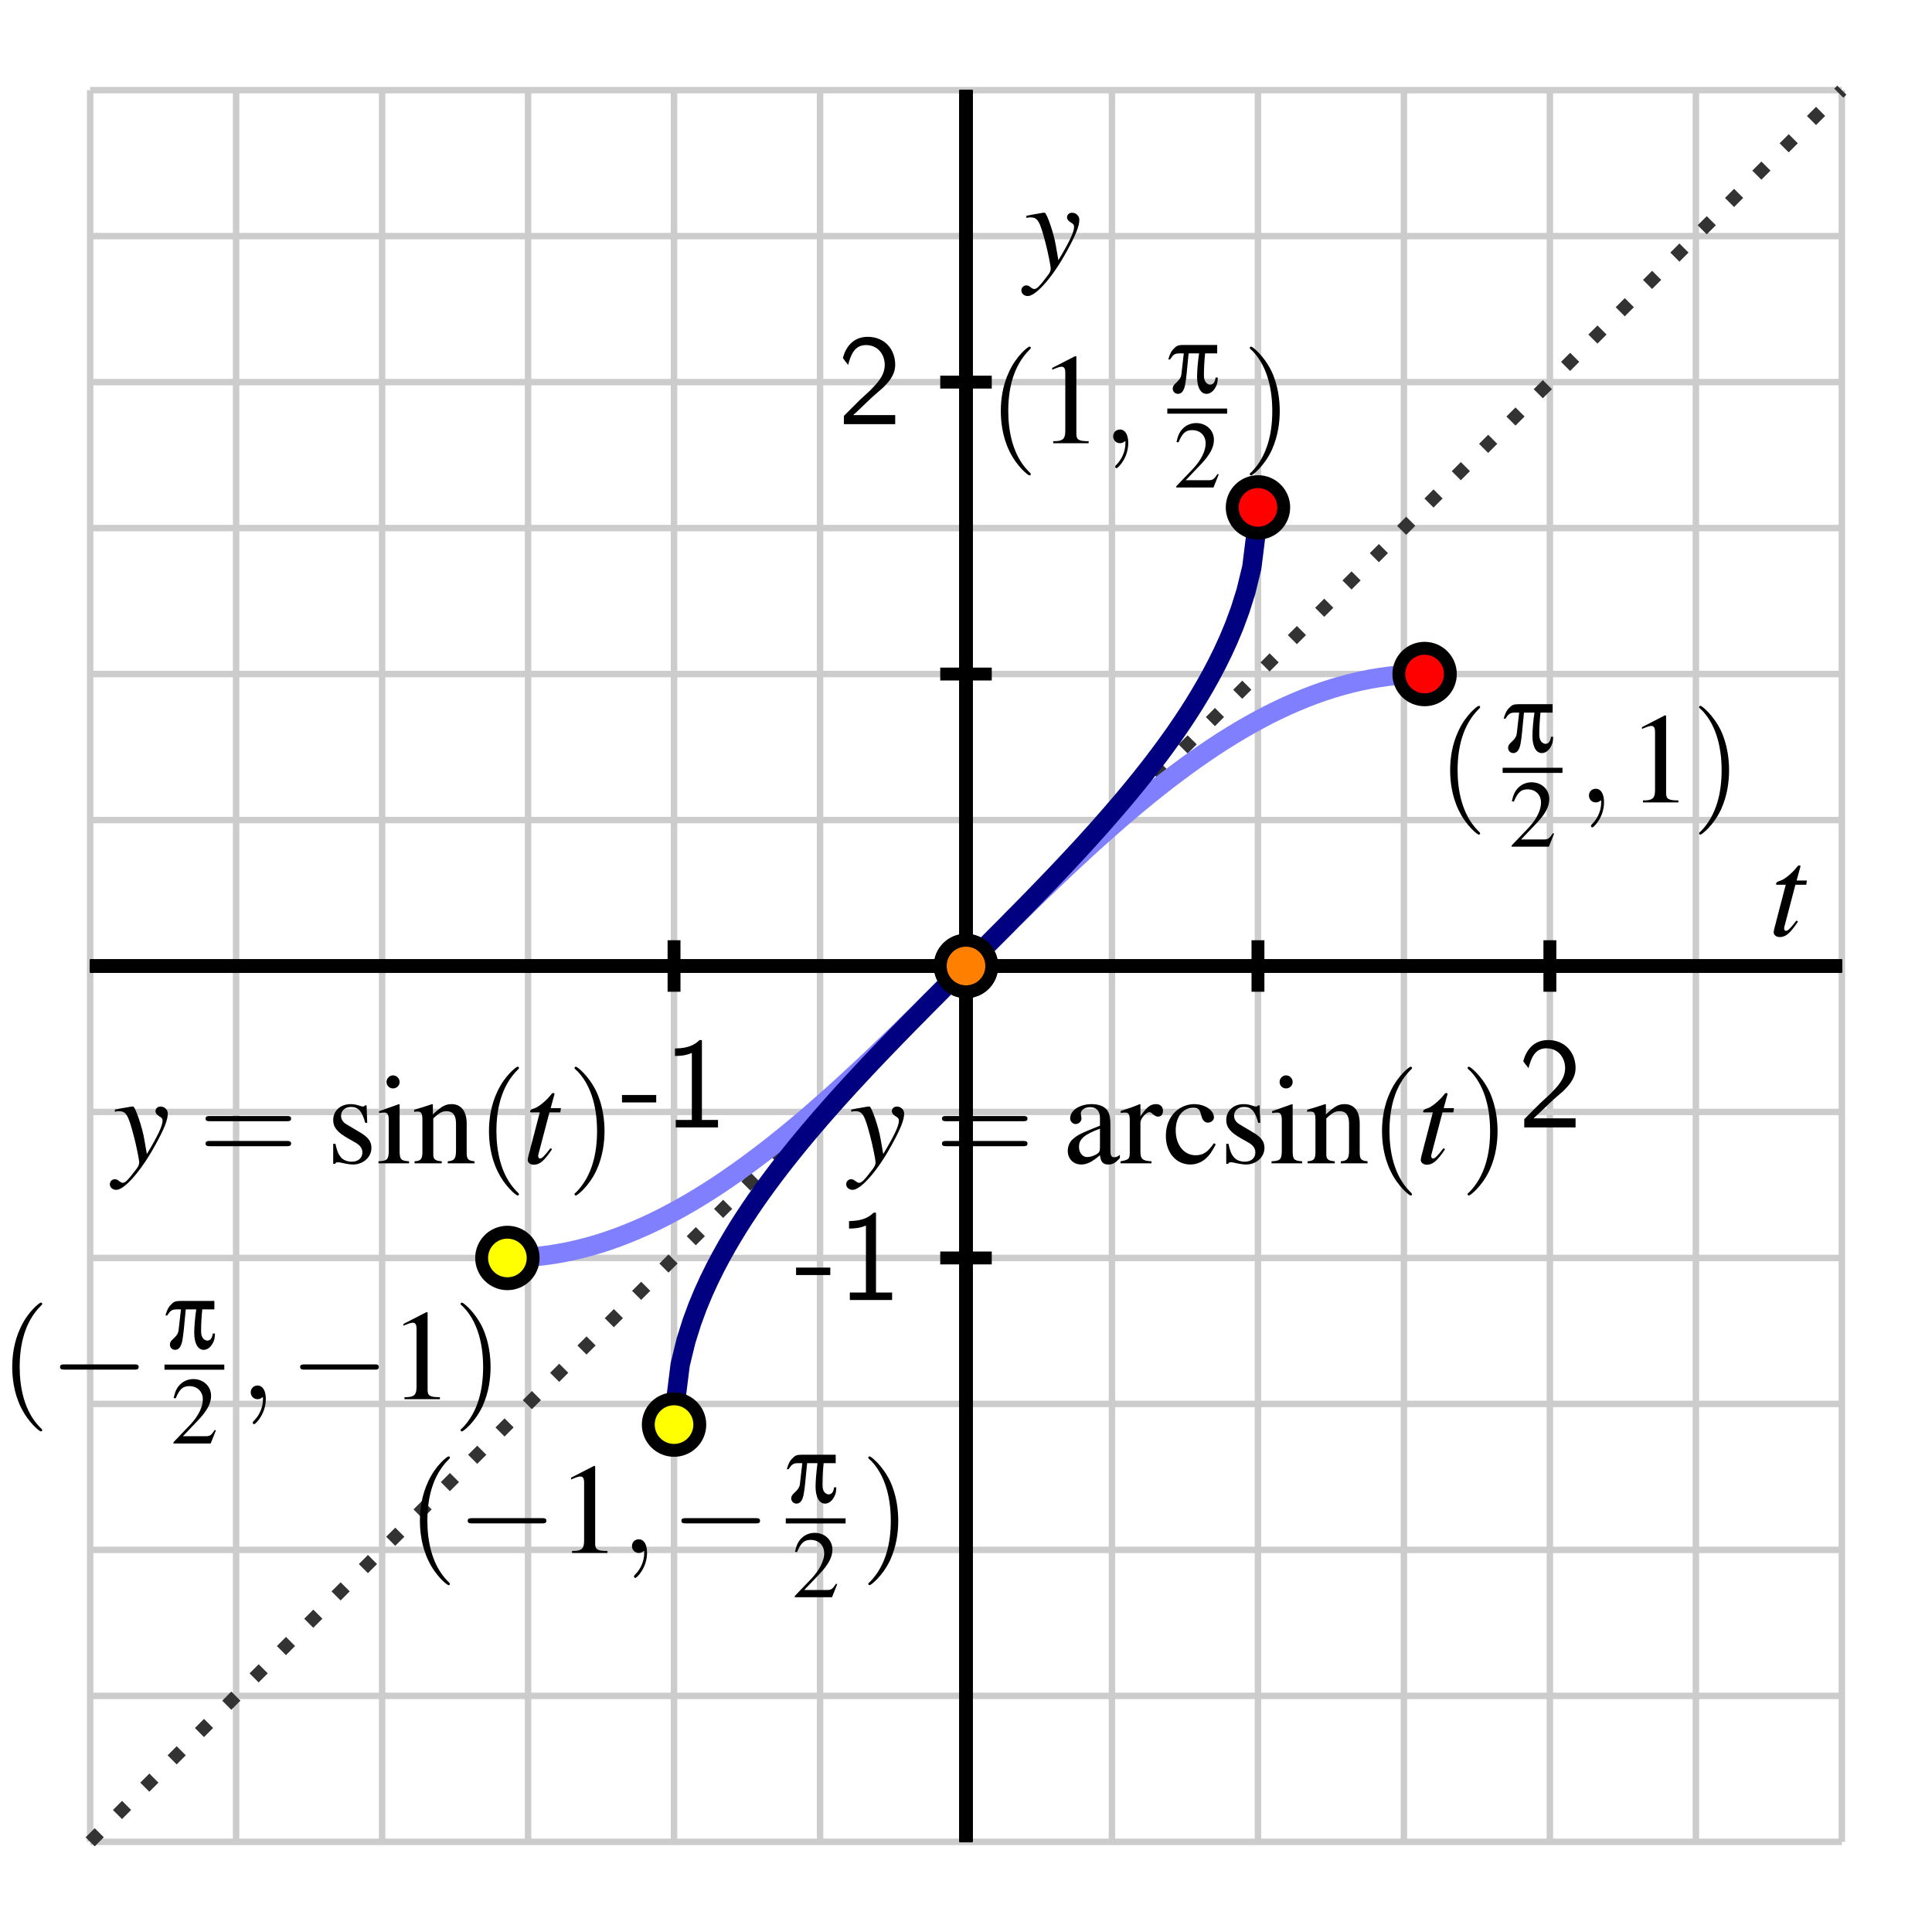 <?xml version="1.0" encoding="UTF-8"?>
<svg xmlns="http://www.w3.org/2000/svg" xmlns:xlink="http://www.w3.org/1999/xlink" width="150pt" height="150pt" viewBox="0 0 150 150" version="1.1">
<defs>
<g>
<symbol overflow="visible" id="glyph0-0">
<path style="stroke:none;" d=""/>
</symbol>
<symbol overflow="visible" id="glyph0-1">
<path style="stroke:none;" d="M 2.766 -1.938 L 2.766 -2.516 L 0.109 -2.516 L 0.109 -1.938 Z M 2.766 -1.938 "/>
</symbol>
<symbol overflow="visible" id="glyph0-2">
<path style="stroke:none;" d="M 2.984 -6.781 L 2.797 -6.781 C 2.203 -6.172 1.375 -6.141 0.891 -6.125 L 0.891 -5.547 C 1.219 -5.547 1.703 -5.562 2.203 -5.781 L 2.203 -0.578 L 0.953 -0.578 L 0.953 0 L 4.234 0 L 4.234 -0.578 L 2.984 -0.578 Z M 2.984 -6.781 "/>
</symbol>
<symbol overflow="visible" id="glyph0-3">
<path style="stroke:none;" d="M 1.734 -1.875 L 0.5 -0.641 L 0.5 0 L 4.484 0 L 4.484 -0.703 L 2.672 -0.703 C 2.547 -0.703 2.438 -0.703 2.312 -0.703 L 1.219 -0.703 C 1.547 -0.984 2.297 -1.734 2.609 -2.016 C 2.797 -2.203 3.312 -2.625 3.5 -2.797 C 3.953 -3.25 4.484 -3.781 4.484 -4.625 C 4.484 -5.781 3.688 -6.781 2.359 -6.781 C 1.219 -6.781 0.656 -6 0.422 -5.141 C 0.547 -4.969 0.594 -4.906 0.609 -4.875 C 0.625 -4.859 0.734 -4.734 0.828 -4.594 C 1.031 -5.359 1.312 -6.141 2.219 -6.141 C 3.156 -6.141 3.672 -5.391 3.672 -4.609 C 3.672 -3.766 3.094 -3.188 2.516 -2.594 Z M 1.734 -1.875 "/>
</symbol>
<symbol overflow="visible" id="glyph1-0">
<path style="stroke:none;" d=""/>
</symbol>
<symbol overflow="visible" id="glyph1-1">
<path style="stroke:none;" d="M 0.156 -4 C 0.281 -4.031 0.344 -4.047 0.453 -4.047 C 1.031 -4.047 1.188 -3.797 1.641 -2.062 C 1.812 -1.422 2.047 -0.25 2.047 -0.078 C 2.047 0.078 1.984 0.234 1.844 0.422 C 1.531 0.828 1.328 1.094 1.219 1.203 C 1.016 1.438 0.891 1.516 0.766 1.516 C 0.703 1.516 0.625 1.484 0.516 1.406 C 0.375 1.281 0.266 1.234 0.156 1.234 C -0.062 1.234 -0.234 1.406 -0.234 1.625 C -0.234 1.875 -0.016 2.062 0.266 2.062 C 0.906 2.062 2.219 0.562 3.297 -1.422 C 3.984 -2.656 4.266 -3.375 4.266 -3.859 C 4.266 -4.156 4.016 -4.406 3.703 -4.406 C 3.484 -4.406 3.312 -4.266 3.312 -4.047 C 3.312 -3.891 3.406 -3.781 3.594 -3.656 C 3.797 -3.547 3.859 -3.453 3.859 -3.312 C 3.859 -2.906 3.484 -2.125 2.641 -0.719 L 2.438 -1.875 C 2.297 -2.766 1.734 -4.406 1.578 -4.406 L 1.547 -4.406 C 1.531 -4.406 1.484 -4.406 1.453 -4.406 C 1.359 -4.391 1 -4.328 0.469 -4.234 C 0.422 -4.219 0.297 -4.188 0.156 -4.172 Z M 0.156 -4 "/>
</symbol>
<symbol overflow="visible" id="glyph1-2">
<path style="stroke:none;" d="M 2.953 -4.281 L 2.156 -4.281 L 2.438 -5.312 C 2.453 -5.328 2.453 -5.344 2.453 -5.359 C 2.453 -5.438 2.422 -5.453 2.375 -5.453 C 2.312 -5.453 2.281 -5.453 2.219 -5.375 C 1.828 -4.859 1.203 -4.359 0.891 -4.266 C 0.641 -4.188 0.562 -4.125 0.562 -4.016 C 0.562 -4.016 0.562 -3.984 0.578 -3.953 L 1.312 -3.953 L 0.594 -1.203 C 0.578 -1.125 0.562 -1.094 0.547 -1 C 0.453 -0.703 0.375 -0.344 0.375 -0.266 C 0.375 -0.047 0.578 0.109 0.844 0.109 C 1.312 0.109 1.641 -0.172 2.266 -1.094 L 2.141 -1.172 C 1.656 -0.547 1.484 -0.375 1.328 -0.375 C 1.234 -0.375 1.188 -0.453 1.188 -0.578 C 1.188 -0.594 1.188 -0.594 1.188 -0.625 L 2.062 -3.953 L 2.906 -3.953 Z M 2.953 -4.281 "/>
</symbol>
<symbol overflow="visible" id="glyph2-0">
<path style="stroke:none;" d=""/>
</symbol>
<symbol overflow="visible" id="glyph2-1">
<path style="stroke:none;" d="M 3.312 2.406 C 3.312 2.375 3.312 2.344 3.141 2.188 C 1.891 0.922 1.562 -0.969 1.562 -2.5 C 1.562 -4.234 1.953 -5.984 3.188 -7.234 C 3.312 -7.344 3.312 -7.375 3.312 -7.406 C 3.312 -7.469 3.266 -7.5 3.203 -7.5 C 3.109 -7.5 2.203 -6.812 1.625 -5.547 C 1.109 -4.453 0.984 -3.344 0.984 -2.5 C 0.984 -1.719 1.094 -0.516 1.656 0.625 C 2.25 1.844 3.109 2.5 3.203 2.5 C 3.266 2.5 3.312 2.469 3.312 2.406 Z M 3.312 2.406 "/>
</symbol>
<symbol overflow="visible" id="glyph2-2">
<path style="stroke:none;" d="M 2.891 -2.5 C 2.891 -3.281 2.781 -4.484 2.234 -5.625 C 1.625 -6.844 0.766 -7.5 0.672 -7.5 C 0.609 -7.5 0.562 -7.453 0.562 -7.406 C 0.562 -7.375 0.562 -7.344 0.766 -7.172 C 1.734 -6.188 2.312 -4.594 2.312 -2.5 C 2.312 -0.797 1.938 0.969 0.703 2.234 C 0.562 2.344 0.562 2.375 0.562 2.406 C 0.562 2.453 0.609 2.5 0.672 2.5 C 0.766 2.5 1.672 1.812 2.266 0.547 C 2.766 -0.547 2.891 -1.656 2.891 -2.5 Z M 2.891 -2.5 "/>
</symbol>
<symbol overflow="visible" id="glyph2-3">
<path style="stroke:none;" d="M 6.875 -3.266 C 7.016 -3.266 7.203 -3.266 7.203 -3.469 C 7.203 -3.672 7.016 -3.672 6.875 -3.672 L 0.891 -3.672 C 0.75 -3.672 0.562 -3.672 0.562 -3.469 C 0.562 -3.266 0.75 -3.266 0.906 -3.266 Z M 6.875 -1.328 C 7.016 -1.328 7.203 -1.328 7.203 -1.531 C 7.203 -1.734 7.016 -1.734 6.875 -1.734 L 0.906 -1.734 C 0.75 -1.734 0.562 -1.734 0.562 -1.531 C 0.562 -1.328 0.75 -1.328 0.891 -1.328 Z M 6.875 -1.328 "/>
</symbol>
<symbol overflow="visible" id="glyph3-0">
<path style="stroke:none;" d=""/>
</symbol>
<symbol overflow="visible" id="glyph3-1">
<path style="stroke:none;" d="M 0.219 -2.578 C 0.469 -2.969 0.594 -3.047 0.953 -3.047 L 1.281 -3.047 L 1.094 -1.406 C 1.062 -1.188 0.969 -1.031 0.719 -0.797 C 0.484 -0.594 0.422 -0.469 0.422 -0.312 C 0.422 -0.094 0.594 0.094 0.828 0.094 C 1.062 0.094 1.234 -0.078 1.328 -0.391 C 1.406 -0.578 1.5 -1.344 1.562 -2.094 L 1.656 -3.047 L 2.469 -3.047 C 2.375 -2.453 2.312 -1.656 2.312 -1.234 C 2.312 -0.406 2.594 0.094 3.047 0.094 C 3.328 0.094 3.594 -0.109 3.766 -0.453 C 3.875 -0.656 3.906 -0.797 3.922 -1.172 L 3.75 -1.172 C 3.703 -0.812 3.562 -0.625 3.328 -0.625 C 3.172 -0.625 3.016 -0.734 2.938 -0.891 C 2.875 -1.016 2.844 -1.141 2.844 -1.391 C 2.844 -1.953 2.891 -2.641 2.938 -3.047 L 3.875 -3.047 L 3.875 -3.703 L 1.281 -3.703 C 0.875 -3.703 0.734 -3.656 0.531 -3.438 C 0.312 -3.234 0.203 -3.016 0.078 -2.578 Z M 0.219 -2.578 "/>
</symbol>
<symbol overflow="visible" id="glyph4-0">
<path style="stroke:none;" d=""/>
</symbol>
<symbol overflow="visible" id="glyph4-1">
<path style="stroke:none;" d="M 3.516 -1.016 L 3.422 -1.047 C 3.141 -0.625 3.047 -0.562 2.719 -0.562 L 0.953 -0.562 L 2.188 -1.859 C 2.844 -2.562 3.141 -3.125 3.141 -3.703 C 3.141 -4.438 2.547 -5 1.766 -5 C 1.359 -5 0.984 -4.844 0.703 -4.547 C 0.469 -4.297 0.359 -4.062 0.234 -3.531 L 0.391 -3.5 C 0.688 -4.219 0.953 -4.453 1.453 -4.453 C 2.078 -4.453 2.5 -4.031 2.5 -3.422 C 2.5 -2.844 2.156 -2.141 1.547 -1.484 L 0.219 -0.094 L 0.219 0 L 3.109 0 Z M 3.516 -1.016 "/>
</symbol>
<symbol overflow="visible" id="glyph5-0">
<path style="stroke:none;" d=""/>
</symbol>
<symbol overflow="visible" id="glyph5-1">
<path style="stroke:none;" d="M 2.031 -0.016 C 2.031 -0.672 1.781 -1.062 1.391 -1.062 C 1.062 -1.062 0.859 -0.812 0.859 -0.531 C 0.859 -0.266 1.062 0 1.391 0 C 1.516 0 1.641 -0.047 1.734 -0.125 C 1.766 -0.156 1.781 -0.156 1.797 -0.156 C 1.797 -0.156 1.812 -0.156 1.812 -0.016 C 1.812 0.734 1.453 1.328 1.125 1.656 C 1.016 1.766 1.016 1.797 1.016 1.812 C 1.016 1.891 1.062 1.938 1.125 1.938 C 1.234 1.938 2.031 1.156 2.031 -0.016 Z M 2.031 -0.016 "/>
</symbol>
<symbol overflow="visible" id="glyph6-0">
<path style="stroke:none;" d=""/>
</symbol>
<symbol overflow="visible" id="glyph6-1">
<path style="stroke:none;" d="M 2.906 -6.766 L 1.109 -5.844 L 1.109 -5.703 C 1.234 -5.766 1.344 -5.797 1.375 -5.812 C 1.562 -5.891 1.734 -5.938 1.828 -5.938 C 2.047 -5.938 2.125 -5.781 2.125 -5.453 L 2.125 -0.938 C 2.125 -0.594 2.047 -0.375 1.891 -0.281 C 1.734 -0.188 1.594 -0.156 1.188 -0.156 L 1.188 0 L 3.938 0 L 3.938 -0.156 C 3.156 -0.156 2.984 -0.266 2.984 -0.734 L 2.984 -6.734 Z M 2.906 -6.766 "/>
</symbol>
<symbol overflow="visible" id="glyph6-2">
<path style="stroke:none;" d="M 3.156 -3.141 L 3.109 -4.5 L 3 -4.5 L 2.984 -4.484 C 2.891 -4.406 2.875 -4.406 2.844 -4.406 C 2.781 -4.406 2.688 -4.422 2.562 -4.469 C 2.344 -4.547 2.125 -4.594 1.875 -4.594 C 1.078 -4.594 0.516 -4.078 0.516 -3.359 C 0.516 -2.797 0.828 -2.406 1.688 -1.922 L 2.266 -1.594 C 2.609 -1.391 2.781 -1.156 2.781 -0.844 C 2.781 -0.406 2.453 -0.125 1.953 -0.125 C 1.609 -0.125 1.297 -0.25 1.109 -0.469 C 0.906 -0.719 0.812 -0.953 0.688 -1.516 L 0.516 -1.516 L 0.516 0.047 L 0.656 0.047 C 0.719 -0.062 0.766 -0.078 0.875 -0.078 C 0.969 -0.078 1.109 -0.062 1.344 0 C 1.625 0.062 1.891 0.094 2.062 0.094 C 2.844 0.094 3.484 -0.484 3.484 -1.188 C 3.484 -1.688 3.234 -2.016 2.641 -2.375 L 1.562 -3.016 C 1.281 -3.172 1.125 -3.422 1.125 -3.688 C 1.125 -4.094 1.438 -4.375 1.906 -4.375 C 2.469 -4.375 2.766 -4.031 3 -3.141 Z M 3.156 -3.141 "/>
</symbol>
<symbol overflow="visible" id="glyph6-3">
<path style="stroke:none;" d="M 1.75 -4.594 L 0.203 -4.047 L 0.203 -3.906 L 0.281 -3.906 C 0.406 -3.938 0.531 -3.938 0.625 -3.938 C 0.859 -3.938 0.953 -3.781 0.953 -3.344 L 0.953 -1.016 C 0.953 -0.297 0.844 -0.188 0.156 -0.156 L 0.156 0 L 2.531 0 L 2.531 -0.156 C 1.875 -0.203 1.797 -0.297 1.797 -1.016 L 1.797 -4.562 Z M 1.281 -6.828 C 1.016 -6.828 0.781 -6.594 0.781 -6.312 C 0.781 -6.047 1 -5.812 1.281 -5.812 C 1.562 -5.812 1.797 -6.031 1.797 -6.312 C 1.797 -6.594 1.562 -6.828 1.281 -6.828 Z M 1.281 -6.828 "/>
</symbol>
<symbol overflow="visible" id="glyph6-4">
<path style="stroke:none;" d="M 0.156 -3.984 C 0.219 -4.016 0.312 -4.016 0.438 -4.016 C 0.703 -4.016 0.797 -3.875 0.797 -3.375 L 0.797 -0.906 C 0.797 -0.328 0.688 -0.188 0.188 -0.156 L 0.188 0 L 2.297 0 L 2.297 -0.156 C 1.797 -0.188 1.641 -0.312 1.641 -0.672 L 1.641 -3.484 C 2.125 -3.938 2.344 -4.047 2.672 -4.047 C 3.156 -4.047 3.406 -3.734 3.406 -3.078 L 3.406 -0.984 C 3.406 -0.359 3.266 -0.188 2.766 -0.156 L 2.766 0 L 4.844 0 L 4.844 -0.156 C 4.359 -0.203 4.234 -0.312 4.234 -0.812 L 4.234 -3.094 C 4.234 -4.047 3.797 -4.594 3.062 -4.594 C 2.594 -4.594 2.297 -4.438 1.609 -3.797 L 1.609 -4.578 L 1.547 -4.594 C 1.047 -4.422 0.703 -4.312 0.156 -4.156 Z M 0.156 -3.984 "/>
</symbol>
<symbol overflow="visible" id="glyph6-5">
<path style="stroke:none;" d="M 4.422 -0.656 C 4.25 -0.516 4.125 -0.469 3.984 -0.469 C 3.75 -0.469 3.688 -0.609 3.688 -1.047 L 3.688 -3 C 3.688 -3.516 3.625 -3.812 3.484 -4.047 C 3.266 -4.406 2.828 -4.594 2.234 -4.594 C 1.297 -4.594 0.562 -4.109 0.562 -3.484 C 0.562 -3.25 0.766 -3.047 0.984 -3.047 C 1.234 -3.047 1.438 -3.25 1.438 -3.469 C 1.438 -3.516 1.438 -3.562 1.422 -3.625 C 1.406 -3.719 1.391 -3.797 1.391 -3.875 C 1.391 -4.141 1.703 -4.359 2.109 -4.359 C 2.594 -4.359 2.875 -4.062 2.875 -3.531 L 2.875 -2.922 C 1.328 -2.297 1.156 -2.219 0.734 -1.844 C 0.516 -1.641 0.375 -1.297 0.375 -0.969 C 0.375 -0.344 0.812 0.094 1.422 0.094 C 1.859 0.094 2.266 -0.109 2.875 -0.625 C 2.938 -0.109 3.109 0.094 3.516 0.094 C 3.859 0.094 4.062 -0.016 4.422 -0.406 Z M 2.875 -1.234 C 2.875 -0.922 2.812 -0.828 2.609 -0.703 C 2.375 -0.562 2.094 -0.484 1.875 -0.484 C 1.531 -0.484 1.25 -0.812 1.25 -1.25 L 1.25 -1.297 C 1.25 -1.875 1.656 -2.234 2.875 -2.688 Z M 2.875 -1.234 "/>
</symbol>
<symbol overflow="visible" id="glyph6-6">
<path style="stroke:none;" d="M 0.062 -3.906 C 0.203 -3.938 0.297 -3.938 0.422 -3.938 C 0.672 -3.938 0.766 -3.781 0.766 -3.344 L 0.766 -0.844 C 0.766 -0.344 0.688 -0.266 0.047 -0.156 L 0.047 0 L 2.453 0 L 2.453 -0.156 C 1.766 -0.188 1.594 -0.328 1.594 -0.906 L 1.594 -3.156 C 1.594 -3.469 2.031 -3.969 2.297 -3.969 C 2.359 -3.969 2.453 -3.922 2.562 -3.812 C 2.719 -3.688 2.828 -3.625 2.953 -3.625 C 3.203 -3.625 3.344 -3.797 3.344 -4.062 C 3.344 -4.406 3.141 -4.594 2.797 -4.594 C 2.375 -4.594 2.094 -4.375 1.594 -3.656 L 1.594 -4.578 L 1.547 -4.594 C 1.016 -4.375 0.656 -4.25 0.062 -4.062 Z M 0.062 -3.906 "/>
</symbol>
<symbol overflow="visible" id="glyph6-7">
<path style="stroke:none;" d="M 3.984 -1.562 C 3.5 -0.859 3.141 -0.625 2.562 -0.625 C 1.656 -0.625 1.016 -1.422 1.016 -2.562 C 1.016 -3.594 1.562 -4.312 2.375 -4.312 C 2.734 -4.312 2.875 -4.203 2.969 -3.828 L 3.031 -3.609 C 3.109 -3.328 3.297 -3.156 3.5 -3.156 C 3.766 -3.156 3.984 -3.344 3.984 -3.562 C 3.984 -4.125 3.281 -4.594 2.438 -4.594 C 1.953 -4.594 1.438 -4.406 1.031 -4.047 C 0.531 -3.594 0.25 -2.922 0.25 -2.125 C 0.25 -0.828 1.047 0.094 2.156 0.094 C 2.594 0.094 3 -0.062 3.359 -0.375 C 3.625 -0.609 3.812 -0.875 4.125 -1.469 Z M 3.984 -1.562 "/>
</symbol>
<symbol overflow="visible" id="glyph7-0">
<path style="stroke:none;" d=""/>
</symbol>
<symbol overflow="visible" id="glyph7-1">
<path style="stroke:none;" d="M 6.594 -2.297 C 6.766 -2.297 6.938 -2.297 6.938 -2.5 C 6.938 -2.703 6.766 -2.703 6.594 -2.703 L 1.188 -2.703 C 1.016 -2.703 0.828 -2.703 0.828 -2.5 C 0.828 -2.297 1.016 -2.297 1.188 -2.297 Z M 6.594 -2.297 "/>
</symbol>
</g>
</defs>
<g id="surface1">
<path style="fill:none;stroke-width:5;stroke-linecap:butt;stroke-linejoin:miter;stroke:rgb(80.077%,80.077%,80.077%);stroke-opacity:1;stroke-miterlimit:10;" d="M 70 70 L 70 1430 M 183.32 70 L 183.32 1430 M 296.68 70 L 296.68 1430 M 410 70 L 410 1430 M 523.32 70 L 523.32 1430 M 636.68 70 L 636.68 1430 M 750 70 L 750 1430 M 863.32 70 L 863.32 1430 M 976.68 70 L 976.68 1430 M 1090 70 L 1090 1430 M 1203.32 70 L 1203.32 1430 M 1316.68 70 L 1316.68 1430 M 1430 70 L 1430 1430 M 70 70 L 1430 70 M 70 183.32 L 1430 183.32 M 70 296.68 L 1430 296.68 M 70 410 L 1430 410 M 70 523.32 L 1430 523.32 M 70 636.68 L 1430 636.68 M 70 750 L 1430 750 M 70 863.32 L 1430 863.32 M 70 976.68 L 1430 976.68 M 70 1090 L 1430 1090 M 70 1203.32 L 1430 1203.32 M 70 1316.68 L 1430 1316.68 M 70 1430 L 1430 1430 " transform="matrix(0.1,0,0,-0.1,0,150)"/>
<path style="fill:none;stroke-width:10;stroke-linecap:butt;stroke-linejoin:miter;stroke:rgb(19.994%,19.994%,19.994%);stroke-opacity:1;stroke-dasharray:10,20;stroke-miterlimit:10;" d="M 70 70 L 1430 1430 " transform="matrix(0.1,0,0,-0.1,0,150)"/>
<path style="fill:none;stroke-width:10;stroke-linecap:butt;stroke-linejoin:miter;stroke:rgb(0%,0%,0%);stroke-opacity:1;stroke-miterlimit:10;" d="M 70 750 L 1430 750 M 750 70 L 750 1430 " transform="matrix(0.1,0,0,-0.1,0,150)"/>
<path style="fill:none;stroke-width:10;stroke-linecap:butt;stroke-linejoin:miter;stroke:rgb(0%,0%,0%);stroke-opacity:1;stroke-miterlimit:10;" d="M 70 750 L 1430 750 M 750 70 L 750 1430 M 523.32 730 L 523.32 770 " transform="matrix(0.1,0,0,-0.1,0,150)"/>
<path style="fill:none;stroke-width:10;stroke-linecap:butt;stroke-linejoin:miter;stroke:rgb(0%,0%,0%);stroke-opacity:1;stroke-miterlimit:10;" d="M 70 750 L 1430 750 M 750 70 L 750 1430 M 750 730 L 750 770 " transform="matrix(0.1,0,0,-0.1,0,150)"/>
<path style="fill:none;stroke-width:10;stroke-linecap:butt;stroke-linejoin:miter;stroke:rgb(0%,0%,0%);stroke-opacity:1;stroke-miterlimit:10;" d="M 70 750 L 1430 750 M 750 70 L 750 1430 M 976.68 730 L 976.68 770 " transform="matrix(0.1,0,0,-0.1,0,150)"/>
<path style="fill:none;stroke-width:10;stroke-linecap:butt;stroke-linejoin:miter;stroke:rgb(0%,0%,0%);stroke-opacity:1;stroke-miterlimit:10;" d="M 70 750 L 1430 750 M 750 70 L 750 1430 M 1203.32 730 L 1203.32 770 " transform="matrix(0.1,0,0,-0.1,0,150)"/>
<path style="fill:none;stroke-width:10;stroke-linecap:butt;stroke-linejoin:miter;stroke:rgb(0%,0%,0%);stroke-opacity:1;stroke-miterlimit:10;" d="M 70 750 L 1430 750 M 750 70 L 750 1430 M 730 523.32 L 770 523.32 " transform="matrix(0.1,0,0,-0.1,0,150)"/>
<path style="fill:none;stroke-width:10;stroke-linecap:butt;stroke-linejoin:miter;stroke:rgb(0%,0%,0%);stroke-opacity:1;stroke-miterlimit:10;" d="M 70 750 L 1430 750 M 750 70 L 750 1430 M 730 750 L 770 750 " transform="matrix(0.1,0,0,-0.1,0,150)"/>
<path style="fill:none;stroke-width:10;stroke-linecap:butt;stroke-linejoin:miter;stroke:rgb(0%,0%,0%);stroke-opacity:1;stroke-miterlimit:10;" d="M 70 750 L 1430 750 M 750 70 L 750 1430 M 730 976.68 L 770 976.68 " transform="matrix(0.1,0,0,-0.1,0,150)"/>
<path style="fill:none;stroke-width:10;stroke-linecap:butt;stroke-linejoin:miter;stroke:rgb(0%,0%,0%);stroke-opacity:1;stroke-miterlimit:10;" d="M 70 750 L 1430 750 M 750 70 L 750 1430 M 730 1203.32 L 770 1203.32 " transform="matrix(0.1,0,0,-0.1,0,150)"/>
<g style="fill:rgb(0%,0%,0%);fill-opacity:1;">
  <use xlink:href="#glyph0-1" x="61.698" y="100.932"/>
  <use xlink:href="#glyph0-2" x="65.028" y="100.932"/>
</g>
<g style="fill:rgb(0%,0%,0%);fill-opacity:1;">
  <use xlink:href="#glyph0-3" x="65.019" y="32.932"/>
</g>
<g style="fill:rgb(0%,0%,0%);fill-opacity:1;">
  <use xlink:href="#glyph0-1" x="48.182" y="87.531"/>
  <use xlink:href="#glyph0-2" x="51.512" y="87.531"/>
</g>
<g style="fill:rgb(0%,0%,0%);fill-opacity:1;">
  <use xlink:href="#glyph0-3" x="117.843" y="87.531"/>
</g>
<path style="fill:none;stroke-width:15;stroke-linecap:butt;stroke-linejoin:miter;stroke:rgb(50%,50%,100%);stroke-opacity:1;stroke-miterlimit:10;" d="M 393.945 523.32 L 401.055 523.438 L 408.203 523.789 L 415.312 524.336 L 422.422 525.117 L 429.57 526.133 L 436.68 527.344 L 443.789 528.789 L 450.938 530.469 L 458.047 532.344 L 465.156 534.414 L 472.266 536.719 L 479.414 539.258 L 486.523 541.992 L 493.633 544.922 L 500.781 548.047 L 507.891 551.367 L 515 554.883 L 522.148 558.633 L 529.258 562.539 L 536.367 566.602 L 543.477 570.898 L 550.625 575.352 L 557.734 579.961 L 564.844 584.766 L 571.992 589.727 L 579.102 594.844 L 586.211 600.117 L 593.359 605.508 L 600.469 611.055 L 607.578 616.758 L 614.688 622.578 L 621.836 628.555 L 628.945 634.609 L 636.055 640.82 L 643.203 647.109 L 650.312 653.477 L 657.422 659.961 L 664.531 666.562 L 671.68 673.203 L 678.789 679.961 L 685.898 686.758 L 693.047 693.633 L 700.156 700.547 L 707.266 707.539 L 714.414 714.531 L 728.633 728.672 L 735.742 735.781 L 742.891 742.891 L 757.109 757.109 L 764.258 764.219 L 771.367 771.328 L 785.586 785.469 L 792.734 792.461 L 799.844 799.453 L 806.953 806.367 L 814.102 813.242 L 821.211 820.039 L 828.32 826.797 L 835.469 833.438 L 842.578 840.039 L 849.688 846.523 L 856.797 852.891 L 863.945 859.18 L 871.055 865.391 L 878.164 871.445 L 885.312 877.422 L 892.422 883.242 L 899.531 888.945 L 906.641 894.492 L 913.789 899.883 L 920.898 905.156 L 928.008 910.273 L 935.156 915.234 L 942.266 920.039 L 949.375 924.648 L 956.523 929.102 L 963.633 933.398 L 970.742 937.461 L 977.852 941.367 L 985 945.117 L 992.109 948.633 L 999.219 951.953 L 1006.367 955.078 L 1013.477 958.008 L 1020.586 960.742 L 1027.734 963.281 L 1034.844 965.586 L 1041.953 967.656 L 1049.062 969.531 L 1056.211 971.211 L 1063.32 972.656 L 1070.43 973.867 L 1077.578 974.883 L 1084.688 975.664 L 1091.797 976.211 L 1098.945 976.562 L 1106.055 976.68 " transform="matrix(0.1,0,0,-0.1,0,150)"/>
<path style="fill:none;stroke-width:15;stroke-linecap:butt;stroke-linejoin:miter;stroke:rgb(0%,0%,50%);stroke-opacity:1;stroke-miterlimit:10;" d="M 523.555 404.102 L 528.086 440.469 L 532.617 459.062 L 537.148 473.477 L 541.68 485.781 L 546.211 496.641 L 550.742 506.562 L 555.273 515.703 L 559.805 524.297 L 564.336 532.422 L 568.867 540.117 L 573.359 547.5 L 577.891 554.57 L 582.422 561.406 L 586.953 568.047 L 591.484 574.453 L 596.016 580.703 L 600.547 586.797 L 605.078 592.773 L 609.609 598.594 L 614.141 604.297 L 618.672 609.922 L 623.203 615.43 L 627.734 620.859 L 632.266 626.172 L 636.797 631.445 L 641.328 636.641 L 645.82 641.758 L 650.352 646.836 L 659.414 656.836 L 668.477 666.602 L 673.008 671.445 L 677.539 676.25 L 682.07 681.016 L 686.602 685.742 L 695.664 695.117 L 704.727 704.414 L 709.258 709.023 L 713.789 713.594 L 718.281 718.203 L 722.812 722.773 L 727.344 727.305 L 731.875 731.875 L 768.125 768.125 L 772.656 772.695 L 777.188 777.227 L 781.719 781.797 L 786.211 786.406 L 790.742 790.977 L 795.273 795.586 L 804.336 804.883 L 813.398 814.258 L 817.93 818.984 L 822.461 823.75 L 826.992 828.555 L 831.523 833.398 L 840.586 843.164 L 849.648 853.164 L 854.18 858.242 L 858.672 863.359 L 863.203 868.555 L 867.734 873.828 L 872.266 879.141 L 876.797 884.57 L 881.328 890.078 L 885.859 895.703 L 890.391 901.406 L 894.922 907.227 L 899.453 913.203 L 903.984 919.297 L 908.516 925.547 L 913.047 931.953 L 917.578 938.594 L 922.109 945.43 L 926.641 952.5 L 931.133 959.883 L 935.664 967.578 L 940.195 975.703 L 944.727 984.297 L 949.258 993.438 L 953.789 1003.359 L 958.32 1014.219 L 962.852 1026.523 L 967.383 1040.938 L 971.914 1059.531 L 976.445 1095.898 " transform="matrix(0.1,0,0,-0.1,0,150)"/>
<g style="fill:rgb(0%,0%,0%);fill-opacity:1;">
  <use xlink:href="#glyph1-1" x="79.533" y="20.923"/>
</g>
<g style="fill:rgb(0%,0%,0%);fill-opacity:1;">
  <use xlink:href="#glyph1-2" x="137.333" y="72.645"/>
</g>
<path style=" stroke:none;fill-rule:nonzero;fill:rgb(100%,100%,0%);fill-opacity:1;" d="M 41.395 97.668 C 41.395 96.562 40.5 95.668 39.395 95.668 C 38.289 95.668 37.395 96.562 37.395 97.668 C 37.395 98.77 38.289 99.668 39.395 99.668 C 40.5 99.668 41.395 98.77 41.395 97.668 "/>
<path style="fill:none;stroke-width:10;stroke-linecap:butt;stroke-linejoin:miter;stroke:rgb(0%,0%,0%);stroke-opacity:1;stroke-miterlimit:10;" d="M 413.945 523.32 C 413.945 534.375 405 543.32 393.945 543.32 C 382.891 543.32 373.945 534.375 373.945 523.32 C 373.945 512.305 382.891 503.32 393.945 503.32 C 405 503.32 413.945 512.305 413.945 523.32 Z M 413.945 523.32 " transform="matrix(0.1,0,0,-0.1,0,150)"/>
<path style=" stroke:none;fill-rule:nonzero;fill:rgb(100%,50%,0%);fill-opacity:1;" d="M 77 75 C 77 73.895 76.105 73 75 73 C 73.895 73 73 73.895 73 75 C 73 76.105 73.895 77 75 77 C 76.105 77 77 76.105 77 75 "/>
<path style="fill:none;stroke-width:10;stroke-linecap:butt;stroke-linejoin:miter;stroke:rgb(0%,0%,0%);stroke-opacity:1;stroke-miterlimit:10;" d="M 770 750 C 770 761.055 761.055 770 750 770 C 738.945 770 730 761.055 730 750 C 730 738.945 738.945 730 750 730 C 761.055 730 770 738.945 770 750 Z M 770 750 " transform="matrix(0.1,0,0,-0.1,0,150)"/>
<path style=" stroke:none;fill-rule:nonzero;fill:rgb(100%,0%,0%);fill-opacity:1;" d="M 112.605 52.332 C 112.605 51.23 111.711 50.332 110.605 50.332 C 109.5 50.332 108.605 51.23 108.605 52.332 C 108.605 53.438 109.5 54.332 110.605 54.332 C 111.711 54.332 112.605 53.438 112.605 52.332 "/>
<path style="fill:none;stroke-width:10;stroke-linecap:butt;stroke-linejoin:miter;stroke:rgb(0%,0%,0%);stroke-opacity:1;stroke-miterlimit:10;" d="M 1126.055 976.68 C 1126.055 987.695 1117.109 996.68 1106.055 996.68 C 1095 996.68 1086.055 987.695 1086.055 976.68 C 1086.055 965.625 1095 956.68 1106.055 956.68 C 1117.109 956.68 1126.055 965.625 1126.055 976.68 Z M 1126.055 976.68 " transform="matrix(0.1,0,0,-0.1,0,150)"/>
<path style=" stroke:none;fill-rule:nonzero;fill:rgb(100%,100%,0%);fill-opacity:1;" d="M 54.332 110.605 C 54.332 109.5 53.438 108.605 52.332 108.605 C 51.23 108.605 50.332 109.5 50.332 110.605 C 50.332 111.711 51.23 112.605 52.332 112.605 C 53.438 112.605 54.332 111.711 54.332 110.605 "/>
<path style="fill:none;stroke-width:10;stroke-linecap:butt;stroke-linejoin:miter;stroke:rgb(0%,0%,0%);stroke-opacity:1;stroke-miterlimit:10;" d="M 543.32 393.945 C 543.32 405 534.375 413.945 523.32 413.945 C 512.305 413.945 503.32 405 503.32 393.945 C 503.32 382.891 512.305 373.945 523.32 373.945 C 534.375 373.945 543.32 382.891 543.32 393.945 Z M 543.32 393.945 " transform="matrix(0.1,0,0,-0.1,0,150)"/>
<path style=" stroke:none;fill-rule:nonzero;fill:rgb(100%,50%,0%);fill-opacity:1;" d="M 77 75 C 77 73.895 76.105 73 75 73 C 73.895 73 73 73.895 73 75 C 73 76.105 73.895 77 75 77 C 76.105 77 77 76.105 77 75 "/>
<path style="fill:none;stroke-width:10;stroke-linecap:butt;stroke-linejoin:miter;stroke:rgb(0%,0%,0%);stroke-opacity:1;stroke-miterlimit:10;" d="M 770 750 C 770 761.055 761.055 770 750 770 C 738.945 770 730 761.055 730 750 C 730 738.945 738.945 730 750 730 C 761.055 730 770 738.945 770 750 Z M 770 750 " transform="matrix(0.1,0,0,-0.1,0,150)"/>
<path style=" stroke:none;fill-rule:nonzero;fill:rgb(100%,0%,0%);fill-opacity:1;" d="M 99.668 39.395 C 99.668 38.289 98.77 37.395 97.668 37.395 C 96.562 37.395 95.668 38.289 95.668 39.395 C 95.668 40.5 96.562 41.395 97.668 41.395 C 98.77 41.395 99.668 40.5 99.668 39.395 "/>
<path style="fill:none;stroke-width:10;stroke-linecap:butt;stroke-linejoin:miter;stroke:rgb(0%,0%,0%);stroke-opacity:1;stroke-miterlimit:10;" d="M 996.68 1106.055 C 996.68 1117.109 987.695 1126.055 976.68 1126.055 C 965.625 1126.055 956.68 1117.109 956.68 1106.055 C 956.68 1095 965.625 1086.055 976.68 1086.055 C 987.695 1086.055 996.68 1095 996.68 1106.055 Z M 996.68 1106.055 " transform="matrix(0.1,0,0,-0.1,0,150)"/>
<g style="fill:rgb(0%,0%,0%);fill-opacity:1;">
  <use xlink:href="#glyph2-1" x="111.605" y="62.3"/>
</g>
<g style="fill:rgb(0%,0%,0%);fill-opacity:1;">
  <use xlink:href="#glyph3-1" x="116.666" y="58.375"/>
</g>
<path style=" stroke:none;fill-rule:nonzero;fill:rgb(0%,0%,0%);fill-opacity:1;" d="M 116.664 60.008 L 121.309 60.008 L 121.309 59.609 L 116.664 59.609 Z M 116.664 60.008 "/>
<g style="fill:rgb(0%,0%,0%);fill-opacity:1;">
  <use xlink:href="#glyph4-1" x="117.145" y="65.737"/>
</g>
<g style="fill:rgb(0%,0%,0%);fill-opacity:1;">
  <use xlink:href="#glyph5-1" x="122.506" y="62.3"/>
</g>
<g style="fill:rgb(0%,0%,0%);fill-opacity:1;">
  <use xlink:href="#glyph6-1" x="126.372" y="62.3"/>
</g>
<g style="fill:rgb(0%,0%,0%);fill-opacity:1;">
  <use xlink:href="#glyph2-2" x="131.354" y="62.3"/>
</g>
<g style="fill:rgb(0%,0%,0%);fill-opacity:1;">
  <use xlink:href="#glyph2-1" x="76.719" y="34.41"/>
</g>
<g style="fill:rgb(0%,0%,0%);fill-opacity:1;">
  <use xlink:href="#glyph6-1" x="80.584" y="34.41"/>
</g>
<g style="fill:rgb(0%,0%,0%);fill-opacity:1;">
  <use xlink:href="#glyph5-1" x="85.566" y="34.41"/>
</g>
<g style="fill:rgb(0%,0%,0%);fill-opacity:1;">
  <use xlink:href="#glyph3-1" x="90.628" y="30.485"/>
</g>
<path style=" stroke:none;fill-rule:nonzero;fill:rgb(0%,0%,0%);fill-opacity:1;" d="M 90.629 32.117 L 95.273 32.117 L 95.273 31.719 L 90.629 31.719 Z M 90.629 32.117 "/>
<g style="fill:rgb(0%,0%,0%);fill-opacity:1;">
  <use xlink:href="#glyph4-1" x="91.107" y="37.847"/>
</g>
<g style="fill:rgb(0%,0%,0%);fill-opacity:1;">
  <use xlink:href="#glyph2-2" x="96.468" y="34.41"/>
</g>
<g style="fill:rgb(0%,0%,0%);fill-opacity:1;">
  <use xlink:href="#glyph2-1" x="-0.034" y="108.633"/>
</g>
<g style="fill:rgb(0%,0%,0%);fill-opacity:1;">
  <use xlink:href="#glyph7-1" x="3.831" y="108.633"/>
</g>
<g style="fill:rgb(0%,0%,0%);fill-opacity:1;">
  <use xlink:href="#glyph3-1" x="12.768" y="104.708"/>
</g>
<path style=" stroke:none;fill-rule:nonzero;fill:rgb(0%,0%,0%);fill-opacity:1;" d="M 12.77 106.344 L 17.414 106.344 L 17.414 105.945 L 12.77 105.945 Z M 12.77 106.344 "/>
<g style="fill:rgb(0%,0%,0%);fill-opacity:1;">
  <use xlink:href="#glyph4-1" x="13.247" y="112.071"/>
</g>
<g style="fill:rgb(0%,0%,0%);fill-opacity:1;">
  <use xlink:href="#glyph5-1" x="18.607" y="108.634"/>
</g>
<g style="fill:rgb(0%,0%,0%);fill-opacity:1;">
  <use xlink:href="#glyph7-1" x="22.474" y="108.634"/>
</g>
<g style="fill:rgb(0%,0%,0%);fill-opacity:1;">
  <use xlink:href="#glyph6-1" x="30.215" y="108.634"/>
</g>
<g style="fill:rgb(0%,0%,0%);fill-opacity:1;">
  <use xlink:href="#glyph2-2" x="35.197" y="108.634"/>
</g>
<g style="fill:rgb(0%,0%,0%);fill-opacity:1;">
  <use xlink:href="#glyph2-1" x="31.619" y="120.572"/>
</g>
<g style="fill:rgb(0%,0%,0%);fill-opacity:1;">
  <use xlink:href="#glyph7-1" x="35.484" y="120.572"/>
</g>
<g style="fill:rgb(0%,0%,0%);fill-opacity:1;">
  <use xlink:href="#glyph6-1" x="43.225" y="120.572"/>
</g>
<g style="fill:rgb(0%,0%,0%);fill-opacity:1;">
  <use xlink:href="#glyph5-1" x="48.206" y="120.572"/>
</g>
<g style="fill:rgb(0%,0%,0%);fill-opacity:1;">
  <use xlink:href="#glyph7-1" x="52.073" y="120.572"/>
</g>
<g style="fill:rgb(0%,0%,0%);fill-opacity:1;">
  <use xlink:href="#glyph3-1" x="61.009" y="116.647"/>
</g>
<path style=" stroke:none;fill-rule:nonzero;fill:rgb(0%,0%,0%);fill-opacity:1;" d="M 61.008 118.281 L 65.652 118.281 L 65.652 117.883 L 61.008 117.883 Z M 61.008 118.281 "/>
<g style="fill:rgb(0%,0%,0%);fill-opacity:1;">
  <use xlink:href="#glyph4-1" x="61.488" y="124.009"/>
</g>
<g style="fill:rgb(0%,0%,0%);fill-opacity:1;">
  <use xlink:href="#glyph2-2" x="66.849" y="120.572"/>
</g>
<g style="fill:rgb(0%,0%,0%);fill-opacity:1;">
  <use xlink:href="#glyph1-1" x="8.762" y="90.318"/>
</g>
<g style="fill:rgb(0%,0%,0%);fill-opacity:1;">
  <use xlink:href="#glyph2-3" x="15.399" y="90.318"/>
</g>
<g style="fill:rgb(0%,0%,0%);fill-opacity:1;">
  <use xlink:href="#glyph6-2" x="25.354" y="90.318"/>
</g>
<g style="fill:rgb(0%,0%,0%);fill-opacity:1;">
  <use xlink:href="#glyph6-3" x="29.229" y="90.318"/>
</g>
<g style="fill:rgb(0%,0%,0%);fill-opacity:1;">
  <use xlink:href="#glyph6-4" x="31.999" y="90.318"/>
</g>
<g style="fill:rgb(0%,0%,0%);fill-opacity:1;">
  <use xlink:href="#glyph2-1" x="36.98" y="90.318"/>
</g>
<g style="fill:rgb(0%,0%,0%);fill-opacity:1;">
  <use xlink:href="#glyph1-2" x="40.596" y="90.318"/>
</g>
<g style="fill:rgb(0%,0%,0%);fill-opacity:1;">
  <use xlink:href="#glyph2-2" x="44.043" y="90.318"/>
</g>
<g style="fill:rgb(0%,0%,0%);fill-opacity:1;">
  <use xlink:href="#glyph1-1" x="65.933" y="90.318"/>
</g>
<g style="fill:rgb(0%,0%,0%);fill-opacity:1;">
  <use xlink:href="#glyph2-3" x="72.571" y="90.318"/>
</g>
<g style="fill:rgb(0%,0%,0%);fill-opacity:1;">
  <use xlink:href="#glyph6-5" x="82.525" y="90.318"/>
</g>
<g style="fill:rgb(0%,0%,0%);fill-opacity:1;">
  <use xlink:href="#glyph6-6" x="86.949" y="90.318"/>
</g>
<g style="fill:rgb(0%,0%,0%);fill-opacity:1;">
  <use xlink:href="#glyph6-7" x="90.266" y="90.318"/>
</g>
<g style="fill:rgb(0%,0%,0%);fill-opacity:1;">
  <use xlink:href="#glyph6-2" x="94.689" y="90.318"/>
</g>
<g style="fill:rgb(0%,0%,0%);fill-opacity:1;">
  <use xlink:href="#glyph6-3" x="98.565" y="90.318"/>
</g>
<g style="fill:rgb(0%,0%,0%);fill-opacity:1;">
  <use xlink:href="#glyph6-4" x="101.334" y="90.318"/>
</g>
<g style="fill:rgb(0%,0%,0%);fill-opacity:1;">
  <use xlink:href="#glyph2-1" x="106.316" y="90.318"/>
</g>
<g style="fill:rgb(0%,0%,0%);fill-opacity:1;">
  <use xlink:href="#glyph1-2" x="109.932" y="90.318"/>
</g>
<g style="fill:rgb(0%,0%,0%);fill-opacity:1;">
  <use xlink:href="#glyph2-2" x="113.379" y="90.318"/>
</g>
</g>
</svg>

